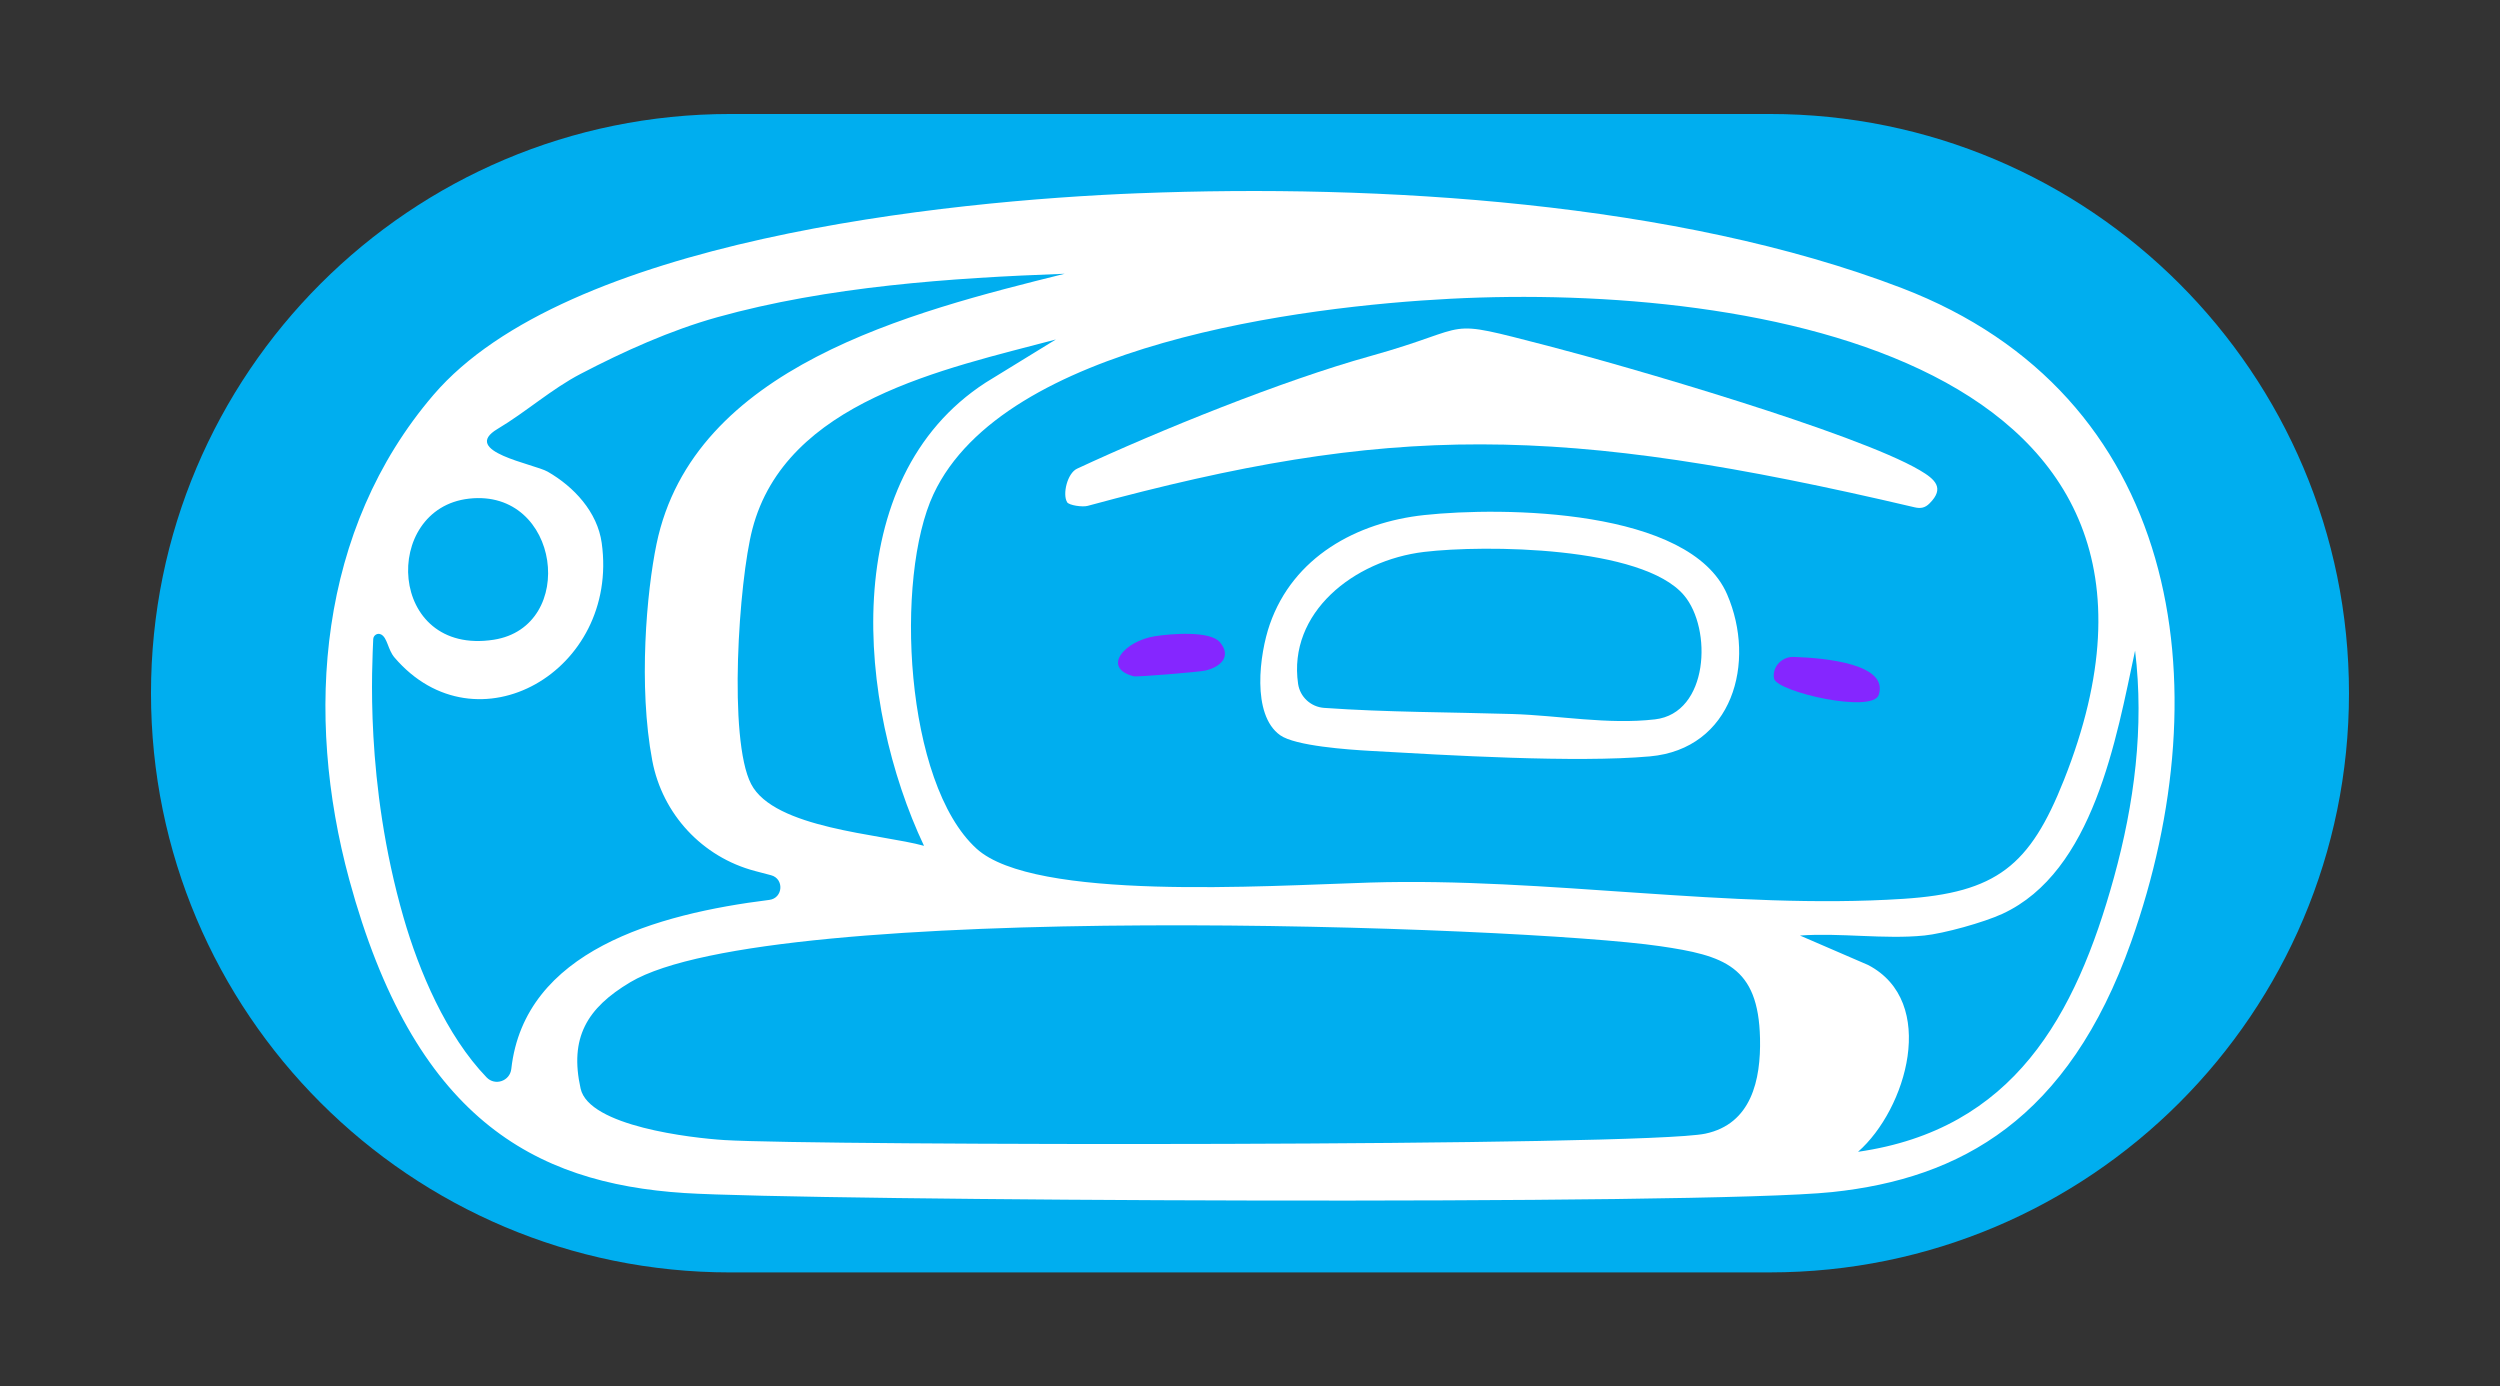 <?xml version="1.0" encoding="UTF-8"?>
<svg id="Illustrations" xmlns="http://www.w3.org/2000/svg" viewBox="0 0 958 531.27">
  <rect x="0" y="0" width="958" height="531.27" fill="#333333" stroke="none"/>
  <defs>
    <style>
      .cls-1 {
        fill: #00aeef;
      }

      .cls-2 {
        fill: #fff;
      }

      .cls-3 {
        fill: #8526ff;
      }
    </style>
  </defs>
  <g id="Eagle_Icon" data-name="Eagle Icon">
    <path class="cls-1" d="M678.18,487.59h-398.36c-122.58,0-221.96-99.37-221.96-221.95S157.24,43.68,279.82,43.68h398.36c122.58,0,221.95,99.37,221.95,221.95s-99.37,221.95-221.95,221.95"/>
    <g>
      <path class="cls-2" d="M436.58,74.05c91.76-3.59,205.88,3.29,292.09,36.3,106.75,40.87,123.08,151.65,87.96,250.66-24.07,67.86-65.27,90.6-114.54,95.79-49.26,5.2-393.85,3.32-439.78.37-58.18-3.74-103.73-29.08-128.47-120.07-17.31-63.68-11.87-134.22,32.25-185.76,50.75-59.28,195.81-74.38,270.48-77.3ZM145.97,243.1c-1.32-.68-2.9.34-2.95,1.83-.32,9.12-3.37,54.69,11.63,106.69,5.9,20.46,16.35,45.18,31.82,61.24,3.25,3.37,8.94,1.41,9.46-3.25,5.05-45.24,55.7-59.38,98.87-64.77,5.28-.66,5.79-8.11.65-9.46l-6.15-1.62c-20.17-5.32-35.46-21.77-39.34-42.26-5.42-28.59-2.16-64.78,1.61-83,14.06-67.99,97.34-88.91,156.42-103.6-43.76,1.6-90.77,4.85-133.13,16.66-17.92,5-35.82,13.08-52.29,21.67-11.14,5.78-21.05,14.68-31.9,21.13-14.52,8.63,14.02,13.41,19.19,16.38,10.07,5.77,19.07,15.44,20.72,27.33,6.81,49.18-48.07,80.48-79.39,43.91-2.62-3.06-2.68-7.59-5.2-8.89ZM555.88,114.48c-56.49,2.92-171.13,17.24-198.14,74.83-14.98,31.94-11.14,110.8,16.49,135.91,22.13,20.11,110.19,14.22,150.64,12.98,67.6-2.08,138.51,10.51,204.41,6.24,35.89-2.33,48.61-12.74,61.62-45.53,63.98-161.21-119.28-190.4-235.02-184.43ZM404.63,130.08c-42.63,11.33-103.56,23.63-116.32,72.69-5.18,19.9-9.33,80.51-.49,97.65s49.85,19.15,66.26,23.7c-25.54-54.06-33.46-140.54,23.64-177.52l26.91-16.53ZM179.72,191.08c-33.68,3.8-31.22,60.35,9.45,54.07,32.23-4.98,25.62-58.02-9.45-54.07ZM737.27,358.5c-15.03,1.52-32.23-1.12-47.52,0l26.12,11.29c26.9,14.05,14.69,55.3-3.87,71.58,59.55-8.56,83.37-51.9,98.06-105.11,7.8-28.28,11.66-57.61,8.1-86.94-7.2,33.74-15.94,84.72-50.81,100.85-7.13,3.3-22.49,7.57-30.08,8.34ZM241.52,376.39c-16.64,9.91-23.36,21.29-19.03,40.76,3.21,14.42,42.4,18.93,55.09,19.72,34.93,2.18,352.1,2.54,375.88-2.45,17.68-3.71,21.34-20.6,20.98-36.51-.61-27.71-13.83-31.76-38.31-35.34-52.83-7.72-340.99-18.12-394.62,13.82Z"/>
      <path class="cls-2" d="M545.77,197.37c30.15-3.24,101.81-2.53,116.05,30.36,11.3,26.1,2.11,59.28-29.62,62.12-28.22,2.52-77.71-.44-107.23-2.12-8.29-.47-28.64-1.87-34.43-6.01-11.02-7.86-7.9-31.12-3.96-42.45,8.97-25.8,33.19-39.11,59.19-41.9ZM545.74,211.49c-27.09,3.24-52.26,23.4-48.31,50.56.73,5.02,4.9,8.85,9.96,9.21,24.04,1.7,48.06,1.62,72.14,2.35,17.71.54,36.65,4.14,54.66,2.05,20.61-2.39,22.01-34.7,11.1-47.57-15.97-18.84-76.43-19.36-99.55-16.6Z"/>
      <path class="cls-2" d="M408.93,192.45c-1.86-2.98.04-11.13,3.82-12.86,31.5-14.66,78.73-33.78,112.37-43.14,41.38-11.51,25.9-14.79,67.97-3.93,29.68,7.66,118,33.27,142.54,47.66,5.92,3.47,9.69,6.85,3.77,12.72-1.7,1.73-3.44,2.03-5.66,1.51-136.72-32.11-201.01-32.05-316.97-.56-1.99.54-7.11-.21-7.86-1.4Z"/>
      <path class="cls-3" d="M679.7,258.49c.25-3.94,3.73-6.89,7.67-6.76,12.57.41,36.41,2.8,32.56,14.54-2.37,7.22-38.72-1.06-40.09-6.16-.14-.51-.17-1.06-.14-1.63Z"/>
      <path class="cls-3" d="M442.58,243.8c6.07-.96,21.12-2.21,24.91,2.32,4.62,5.52.13,9.54-5.68,10.85-2.37.53-26.08,2.53-27.41,2.18-12.35-3.26-3.52-13.5,8.17-15.35Z"/>
    </g>
  </g>
</svg>